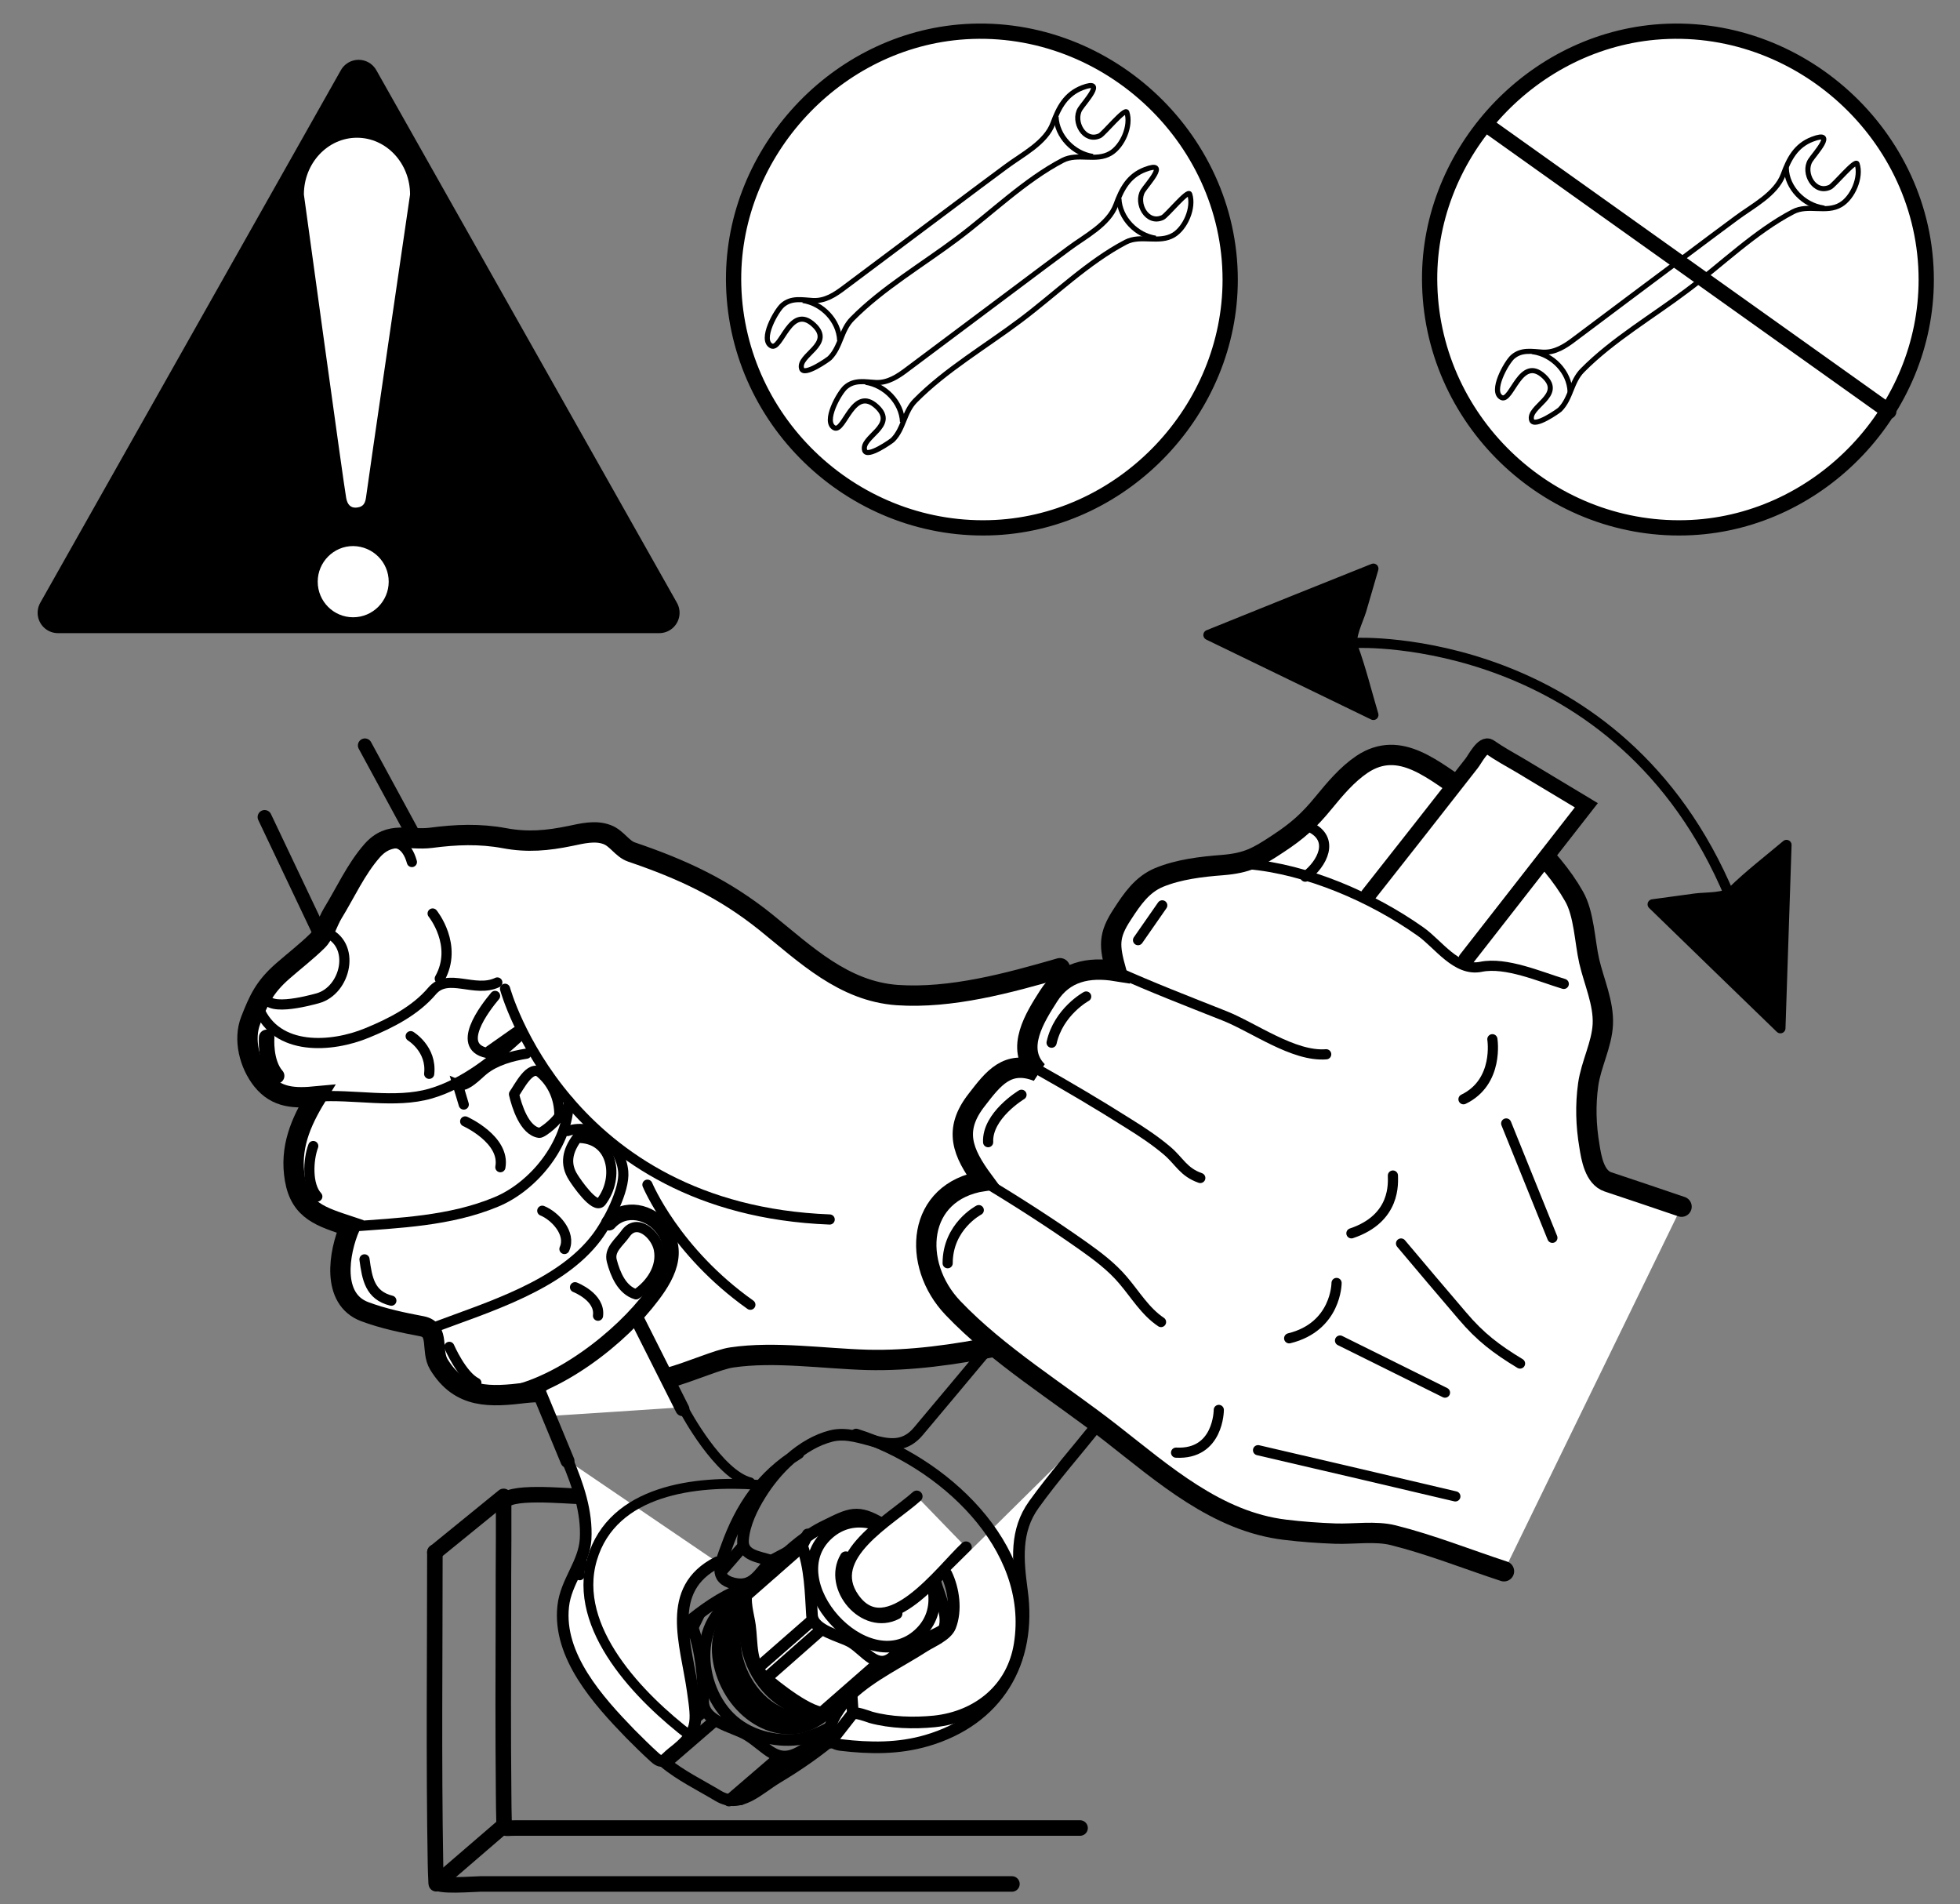 <?xml version="1.0" encoding="utf-8"?>
<!-- Generator: Adobe Illustrator 26.0.3, SVG Export Plug-In . SVG Version: 6.00 Build 0)  -->
<svg version="1.1" id="Layer_1" xmlns="http://www.w3.org/2000/svg" xmlns:xlink="http://www.w3.org/1999/xlink" x="0px" y="0px" viewBox="0 0 96.36 93.6" style="enable-background:new 0 0 96.36 93.6;" xml:space="preserve">
<rect x="0" y="0" width="96.36" height="93.6" fill="#808080" stroke="none"/>
<style type="text/css">
	.st0{fill:none;stroke:#000000;stroke-width:0.572;stroke-linecap:round;stroke-linejoin:round;}
	.st1{fill:none;stroke:#000000;stroke-width:0.572;stroke-linecap:round;}
	.st2{fill:#FFFFFF;stroke:#000000;stroke-width:0.572;stroke-linecap:round;stroke-linejoin:round;}
	.st3{fill:#FFFFFF;stroke:#000000;stroke-width:0.572;stroke-linecap:round;}
	.st4{fill:none;stroke:#000000;stroke-width:0.763;stroke-linecap:round;}
	.st5{fill:none;stroke:#000000;stroke-width:0.485;stroke-linecap:round;stroke-linejoin:round;}
	.st6{fill:#FFFFFF;stroke:#000000;stroke-linecap:round;}
	.st7{fill:#FFFFFF;}
	.st8{fill:none;stroke:#000000;stroke-width:0.689;stroke-linecap:round;}
	.st9{fill:none;stroke:#000000;stroke-width:0.5;stroke-linecap:round;}
	.st10{fill:#FFFFFF;stroke:#000000;stroke-width:0.763;stroke-linecap:round;}
	.st11{fill:none;stroke:#000000;stroke-width:0.5;stroke-linecap:round;stroke-linejoin:round;}
	.st12{fill:#FFFFFF;stroke:#000000;stroke-width:0.75;stroke-linecap:round;stroke-linejoin:round;stroke-miterlimit:2;}
	.st13{fill:none;stroke:#000000;stroke-width:0.75;stroke-linecap:round;stroke-linejoin:round;stroke-miterlimit:2;}
	.st14{fill:none;stroke:#000000;stroke-width:0.25;stroke-linecap:round;}
	.st15{fill:none;stroke:#000000;stroke-width:0.25;}
	.st16{fill:none;stroke:#000000;stroke-width:0.5;stroke-linecap:round;stroke-linejoin:round;stroke-miterlimit:2;}
	.st17{stroke:#000000;stroke-width:0.5;stroke-linecap:round;stroke-linejoin:round;stroke-miterlimit:2;}
	.st18{stroke:#000000;stroke-width:2;stroke-linejoin:round;stroke-miterlimit:10;}
</style>
<g>
	<g>
		<path class="st0" d="M34.05,80c0.4,1.09,0.55,2.45,0.52,3.6c-0.02,1.03,1.47,1.26,2.16,1.67c0.99,0.6,1.44,1.5,2.61,0.83
			c1-0.57,1.98-1.21,2.93-1.86"/>
		<path class="st1" d="M38.35,77.16c-0.87,0.79-2.39,1.73-2.86,2.83c-0.44,1.02-0.12,2.29,0.44,3.2c0.57,0.92,1.51,1.65,2.61,1.76
			c1.57,0.15,2.41-1.05,3.43-2.03"/>
		<path class="st1" d="M36.91,78.35c-2.84,0.62-2.82,4.32-1.03,6.08c0.87,0.86,2.18,1.21,3.37,1.06c0.75-0.1,3.21-1.09,2.5-2.27"/>
		<line class="st1" x1="32.21" y1="86.14" x2="34.57" y2="84.12"/>
		<line class="st1" x1="32.76" y1="86.63" x2="35.11" y2="84.6"/>
		<line class="st1" x1="35.84" y1="88.5" x2="38.19" y2="86.48"/>
		<line class="st1" x1="36.41" y1="88.44" x2="38.76" y2="86.42"/>
		<line class="st1" x1="31.67" y1="82.08" x2="34.02" y2="80.05"/>
	</g>
	<path class="st1" d="M36.04,79.26c-1.61,2.65,1.69,6.54,4.53,5.02"/>
	<line class="st0" x1="34.36" y1="79.37" x2="34.05" y2="80"/>
	<path class="st0" d="M37.57,77.79c-2.06,0.33-3.85,1.98-5.35,3.39c-0.78,0.73-0.52,1.52-0.39,2.47c0.13,0.95,0.03,2.29,0.83,2.96
		c0.79,0.66,1.77,1.13,2.65,1.66c1.09,0.65,1.97-0.34,2.91-0.9c1.05-0.63,2.02-1.3,2.95-2.1c1.02-0.88,1.32-0.98,0.81-2.25"/>
</g>
<g>
	<path class="st1" d="M36.92,78.5c-2.11,2.28,0.33,6.75,3.43,5.82"/>
	<path class="st1" d="M37.35,78.12c-1.97,2.33,0.45,6.78,3.55,5.85"/>
	<path class="st1" d="M37.89,77.63c-1.88,2.32,0.35,6.88,3.48,5.95"/>
	<path class="st1" d="M38.43,77.17c-1.82,2.25,0.29,6.9,3.39,5.96"/>
	<path class="st2" d="M45.98,77.73c0.17,0.66,0.86,2.01,0.26,2.58c-0.89,0.84-1.85,1.7-2.9,2.34c-0.75,0.45-1.8,1.41-2.69,1.54
		c-0.78,0.11-2.5-1.28-3.07-1.77c-0.71-0.61-0.59-1.65-0.71-2.52c-0.07-0.52-0.31-1.23-0.12-1.74c0.19-0.52,0.96-0.97,1.35-1.32
		c0.8-0.71,1.5-1.38,2.46-1.84c1.22-0.6,1.59-0.83,2.82-0.09"/>
	<path class="st0" d="M39.43,75.98c0.4,1.09,0.42,2.27,0.49,3.41c0.05,0.77,1.43,1.02,1.94,1.33c0.68,0.42,1.25,1.38,2.02,0.74
		c0.79-0.66,1.71-0.87,2.57-1.39"/>
	<line class="st1" x1="37.2" y1="82.03" x2="39.9" y2="79.67"/>
	<line class="st1" x1="37.69" y1="82.47" x2="40.38" y2="80.1"/>
	<line class="st1" x1="40.44" y1="84.14" x2="43.14" y2="81.78"/>
	<line class="st1" x1="40.95" y1="84.09" x2="43.65" y2="81.73"/>
	<line class="st1" x1="36.71" y1="78.4" x2="39.41" y2="76.03"/>
	<path class="st1" d="M41.58,76.54c-0.88,1.48,0.92,3.6,2.5,2.77"/>
	<line class="st0" x1="39.71" y1="75.42" x2="39.43" y2="75.98"/>
	<path class="st1" d="M45.16,80.33c-2.57,2.32-7.02-2.61-4.45-4.93S47.73,78.01,45.16,80.33"/>
	<path class="st3" d="M45.07,73.55c-1.33,1.19-4.57,2.93-3.1,5.01c1.64,2.32,4.32-1.4,5.52-2.51"/>
</g>
<line class="st4" x1="21.45" y1="92.59" x2="24.69" y2="89.8"/>
<path class="st4" d="M53.1,89.85c-6.18,0-12.36,0-18.53,0c-3.07,0-6.15,0-9.22,0c-0.62,0-0.55,0.11-0.57-0.35
	c-0.01-0.44-0.02-0.88-0.02-1.32c-0.03-3-0.02-6-0.01-9c0-1.16,0-2.32,0.01-3.47c0-0.6,0-1.19,0-1.8c0-0.7,3.13-0.36,3.82-0.36"/>
<line class="st4" x1="21.38" y1="76.3" x2="24.76" y2="73.55"/>
<path class="st4" d="M49.75,92.6c-5.82,0-11.63,0-17.45,0c-2.89,0-5.78,0-8.68,0c-0.31,0-2.17,0.16-2.18-0.12
	c-0.02-0.29-0.02-0.57-0.03-0.86c-0.09-5.11-0.03-10.22-0.03-15.33"/>
<path class="st2" d="M53.95,70.04c-1.04,1.3-2.15,2.56-3.12,3.91c-0.93,1.29-0.79,2.73-0.59,4.23c0.49,3.53-1.22,6.36-4.67,7.37
	c-1.4,0.41-2.8,0.39-4.23,0.22c-1.34-0.16-0.02-1.99,0.51-2.48c1.01-0.95,2.43-1.62,3.59-2.37c0.38-0.24,1.1-0.53,1.28-0.98
	c0.31-0.79,0.17-1.82-0.19-2.57"/>
<path class="st0" d="M48.76,66.04c-1.2,1.44-2.41,2.88-3.61,4.31c-1.22,1.46-2.75-0.15-4.28,0.23c-1.46,0.37-2.72,1.63-3.49,2.88
	c-0.4,0.64-0.79,1.44-0.85,2.21c-0.07,0.8,0.79,0.84,1.37,1.04c-0.61,0.66-0.89,1.34-1.83,1.12c-1-0.24-0.65-0.97-0.36-1.77
	c0.71-1.99,1.75-3.52,3.55-4.63"/>
<line class="st0" x1="35.44" y1="77.26" x2="36.49" y2="76.05"/>
<path class="st0" d="M40.8,85.66c0.37-0.47,0.74-0.95,1.11-1.42c0.1-0.13,0.78,0.13,0.9,0.17c0.98,0.27,2.12,0.3,3.13,0.2
	c2.15-0.23,3.85-1.62,4.19-3.79c0.78-4.87-3.85-9-8.04-10.31"/>
<line class="st0" x1="41.93" y1="84.22" x2="41.86" y2="83.21"/>
<path class="st0" d="M41.93,84.22"/>
<line class="st0" x1="37.95" y1="76.7" x2="38.95" y2="76.17"/>
<line class="st0" x1="36.86" y1="77.9" x2="38.01" y2="77.25"/>
<path class="st2" d="M35.27,76.79c-2.6,1.33-1.54,3.98-1.21,6.34c0.22,1.56,0.31,2.01-1,3.02c-0.41,0.32-0.46,0.6-0.88,0.22
	c-0.41-0.37-0.8-0.76-1.19-1.15c-1.58-1.63-3.57-3.83-3.3-6.27c0.13-1.21,1.02-2.09,1.1-3.29c0.08-1.35-0.38-2.66-0.89-3.88"/>
<path class="st5" d="M33.94,85.33c-2.45-1.87-5.84-5.29-4.83-8.7c1.01-3.42,5.12-3.87,8.12-3.65"/>
<path class="st5" d="M33.67,69.36c0,0,1.66,3.11,3.21,3.5"/>
<path class="st5" d="M28.6,76.82c-0.05,0.2-0.13,0.4-0.1,0.61"/>
<path class="st6" d="M55.52,64.68c-4.13,0.92-8.64,2.27-12.89,2.16c-2.14-0.06-4.54-0.43-6.65-0.12c-1.35,0.19-5.13,2.35-6.01,0.58
	c-0.37,1.18-3.19,1.05-4.12,1.16c-1.74,0.21-3.23,0.31-4.27-1.39c-0.42-0.69,0.06-1.7-0.83-1.88c-0.95-0.18-1.91-0.38-2.82-0.72
	c-1.65-0.62-1.28-2.89-0.72-4.19c-1.41-0.47-2.44-0.75-2.71-2.32c-0.26-1.53,0.27-2.78,1.06-4.07c-1.05,0.1-1.96,0.09-2.67-0.8
	c-0.62-0.78-0.94-1.99-0.56-2.95c0.4-1.02,0.68-1.63,1.57-2.41c0.56-0.49,1.17-0.96,1.7-1.48c0.35-0.34,0.5-0.93,0.76-1.36
	c0.62-1.01,1.14-2.17,1.93-3.07c0.88-1,1.77-0.5,2.9-0.64c1.22-0.16,2.39-0.21,3.62,0.02c1.13,0.21,2.1,0.12,3.22-0.11
	c0.58-0.12,1.23-0.29,1.81-0.07c0.49,0.18,0.74,0.7,1.21,0.86c2.5,0.85,4.53,1.79,6.6,3.45c1.96,1.58,3.82,3.39,6.46,3.58
	c2.66,0.18,5.47-0.59,8-1.32"/>
<path class="st7" d="M31.5,64.98c0.58,1.4,1.17,2.81,1.75,4.21c-1.31,0.09-2.62,0.17-3.93,0.26c-0.67,0.04-1.35,0.09-2.02,0.13
	c-0.43,0.03-0.53-0.81-0.65-1.09"/>
<line class="st8" x1="26.43" y1="68.26" x2="27.9" y2="71.81"/>
<line class="st8" x1="31.28" y1="64.75" x2="33.55" y2="69.26"/>
<line class="st8" x1="15.68" y1="45.78" x2="13.01" y2="40.16"/>
<line class="st8" x1="17.94" y1="36.64" x2="20.29" y2="40.97"/>
<path class="st4" d="M24.05,68.64c2.74-0.05,6.04-2.52,7.71-4.57c0.83-1.02,1.76-2.33,0.86-3.64c-0.61-0.89-1.92-1.19-2.68-0.33"/>
<path class="st4" d="M13.11,50.99c0,0-0.1,1.22,0.49,1.89"/>
<path class="st9" d="M25.88,51.79c-0.71,0.11-1.53,0.34-2.1,0.8c-0.26,0.2-0.88,0.9-1.27,0.73c0.1,0.32,0.19,0.65,0.29,0.97"/>
<g>
	<path class="st9" d="M15.97,45.8c1.57,0.58,1.05,2.89-0.36,3.27c-0.41,0.11-2.78,0.76-2.54-0.28"/>
	<path class="st9" d="M12.72,49.56c0.87,2.11,3.57,1.94,5.33,1.21c1.17-0.48,2.37-1.09,3.2-2.07c0.78-0.91,2.09,0.12,3.2-0.41"/>
	<path class="st9" d="M21.27,44.9c0,0,1.27,1.56,0.35,3.2"/>
	<path class="st9" d="M15.55,53.9c1.84-0.14,3.86,0.36,5.62-0.15c1.66-0.48,3.16-1.7,4.42-2.86"/>
	<path class="st9" d="M24.83,48.6c0,0,2.94,10.84,15.96,11.34"/>
	<path class="st9" d="M24.34,48.95c-0.46,0.55-2.08,2.6-0.24,2.83"/>
	<path class="st9" d="M17.21,60.29c2.41-0.18,4.92-0.27,7.18-1.21c1.83-0.75,3.56-2.85,3.57-4.96"/>
	<path class="st9" d="M21.35,65.24c2.66-1,6.21-2.06,7.99-4.43c0.55-0.73,1.38-2.31,1.3-3.22c-0.11-1.29-1.41-2.45-2.73-2"/>
	<path class="st9" d="M31.83,58.23c0,0,1.36,3.28,5.06,5.9"/>
	<path class="st9" d="M28.37,55.93c-0.46,0.63-0.62,1.27-0.18,1.95c0.13,0.21,1.06,1.58,1.37,1.19
		C30.48,57.87,30.14,55.89,28.37,55.93"/>
	<path class="st9" d="M25.27,53.78c0.13,0.57,0.51,1.8,1.24,1.9C26.68,55.7,27.5,55,27.5,54.8c0-0.8-0.32-1.55-0.93-2.07
		C26.07,52.29,25.51,53.45,25.27,53.78"/>
	<path class="st9" d="M28.27,63.27c0,0,1.25,0.48,1.13,1.4"/>
	<path class="st9" d="M26.66,59.51c0.62,0.25,1.44,1.11,1.09,1.88"/>
	<path class="st9" d="M22.87,55.12c0,0,1.98,0.89,1.73,2.25"/>
	<path class="st9" d="M20.19,50.93c0,0,1.05,0.63,0.91,1.85"/>
	<path class="st9" d="M19.47,41.45c0,0,0.52-0.01,0.78,0.92"/>
	<path class="st9" d="M31.27,63.62c-0.7-0.21-1.02-1-1.19-1.64c-0.15-0.56,0.36-0.9,0.67-1.34c0.57-0.81,1.5,0.05,1.64,0.76
		C32.57,62.3,31.99,63.14,31.27,63.62"/>
	<path class="st9" d="M17.92,61.9c0.13,0.96,0.27,1.77,1.32,2.03"/>
	<path class="st9" d="M22.09,66.2c0,0,0.61,1.41,1.33,1.77"/>
	<path class="st9" d="M15.4,56.33c-0.25,0.66-0.32,1.92,0.2,2.48"/>
	<line class="st9" x1="24.07" y1="51.64" x2="25.38" y2="50.72"/>
</g>
<path class="st6" d="M82.67,59.31c-1.21-0.41-2.41-0.82-3.62-1.22c-0.66-0.22-0.82-1.19-0.91-1.77c-0.17-1-0.2-2-0.06-3.01
	c0.14-1,0.67-1.96,0.72-2.96c0.05-1.05-0.44-2.11-0.67-3.11c-0.22-0.97-0.25-2.33-0.75-3.19c-1.15-2.03-3.31-3.88-5.26-5.11
	c-1.6-1-3.26-2.64-5.16-1.37c-0.74,0.5-1.33,1.21-1.89,1.89c-0.71,0.87-1.28,1.38-2.24,2.01c-1.01,0.67-1.51,0.95-2.73,1.05
	c-1.04,0.08-2.15,0.21-3.12,0.61c-0.83,0.35-1.31,1.05-1.79,1.79c-0.71,1.07-0.66,1.57-0.32,2.81c-1.36-0.22-2.56,0.03-3.32,1.23
	c-0.65,1.02-1.66,2.58-0.54,3.7c-1.48-0.58-2.18,0.35-2.99,1.4c-1.16,1.48-0.71,2.58,0.33,3.99c-3.29,0.51-3.56,4.08-1.5,6.24
	c2.23,2.34,5.21,4.15,7.76,6.14c2.59,2.02,5.21,4.36,8.57,4.76c0.82,0.1,1.65,0.16,2.48,0.19c0.89,0.03,1.97-0.14,2.84,0.08
	c1.84,0.46,3.64,1.18,5.44,1.77"/>
<path class="st10" d="M67.27,43.99c1.7-2.15,3.39-4.31,5.08-6.47c0.15-0.18,0.57-1.03,0.88-0.81c0.47,0.33,0.98,0.61,1.48,0.9
	c1.09,0.66,2.19,1.31,3.28,1.97c-1.97,2.52-3.94,5.05-5.91,7.57"/>
<g>
	<path class="st11" d="M76.88,48.36c-1.16-0.35-2.84-1.09-4.07-0.84c-1.21,0.25-2.1-1.12-2.97-1.73c-2.39-1.69-5.57-3.07-8.5-3.32"/>
	<g>
		<path class="st11" d="M64.4,40.65c1.24,0.59,0.62,1.8-0.23,2.44"/>
		<path class="st11" d="M54.87,47.74c1.75,0.79,3.54,1.48,5.33,2.19c1.44,0.57,3.4,2.02,5,1.89"/>
		<path class="st11" d="M51.01,52.56c1.51,0.85,3,1.73,4.47,2.66c0.66,0.41,1.31,0.84,1.9,1.34c0.61,0.52,0.8,1.05,1.63,1.34"/>
		<path class="st11" d="M48.35,58.06c1.68,1.01,3.33,2.07,4.93,3.2c0.69,0.49,1.38,1.01,1.93,1.66c0.6,0.7,1.09,1.54,1.87,2.06"/>
		<path class="st11" d="M73.37,51.08c0,0,0.34,2.1-1.42,2.95"/>
		<path class="st11" d="M68.48,57.78c0,0.34,0.17,2.1-2.04,2.84"/>
		<path class="st11" d="M65.71,63.06c0,0,0,2.15-2.33,2.72"/>
		<path class="st11" d="M59.92,69.3c0,0,0,2.21-2.1,2.1"/>
		<path class="st11" d="M48.12,59.48c0,0-1.53,0.8-1.53,2.61"/>
		<path class="st11" d="M50.22,53.81c0,0-1.7,1.02-1.64,2.33"/>
		<path class="st11" d="M53.4,48.98c0,0-1.36,0.74-1.7,2.27"/>
		<line class="st11" x1="74.05" y1="55.22" x2="76.32" y2="60.84"/>
		<path class="st11" d="M68.88,61.12c1,1.19,2,2.37,3.01,3.55c0.89,1.05,1.67,1.64,2.84,2.35"/>
		<line class="st11" x1="65.88" y1="65.89" x2="71.04" y2="68.45"/>
		<path class="st11" d="M61.85,71.28c3.24,0.75,6.47,1.51,9.7,2.27"/>
		<line class="st11" x1="57.14" y1="44.5" x2="55.95" y2="46.21"/>
	</g>
</g>
<g>
	<path class="st12" d="M94.7,13.75c0,6.37-5.16,11.85-11.53,12.18c-6.82,0.35-12.69-5.07-12.88-11.89
		C70.1,7.73,75.08,2.15,81.36,1.58C88.41,0.95,94.7,6.66,94.7,13.75"/>
</g>
<line class="st13" x1="73.09" y1="6.14" x2="92.86" y2="20.22"/>
<g>
	<path class="st14" d="M77.43,16.65"/>
	<path class="st14" d="M77.43,16.65c1.8-1.35,3.6-2.7,5.41-4.05c0.84-0.63,1.68-1.26,2.52-1.88c0.79-0.59,1.95-1.17,2.31-2.14
		c0.28-0.77,0.62-1.43,1.44-1.74C90.32,6.38,89.2,7.57,89,7.89c-0.38,0.61,0.2,1.67,0.97,1.31c0.2-0.09,1.25-1.38,1.33-1.15
		c0.22,0.66-0.21,1.66-0.8,2.01c-0.71,0.43-1.61-0.04-2.35,0.35c-1.86,0.97-3.52,2.6-5.19,3.85c-1.68,1.27-3.68,2.44-5.16,3.94
		c-0.56,0.56-0.56,1.38-1.11,1.93c-0.06,0.06-1.26,0.91-1.39,0.52c-0.21-0.67,1.62-1.2,0.61-2.15c-1.16-1.08-1.59,1.29-2.09,1.04
		c-0.57-0.29,0.24-1.73,0.55-2c0.44-0.38,0.95-0.26,1.48-0.23C76.46,17.34,76.96,17.01,77.43,16.65"/>
	<path class="st14" d="M89.63,10.22c-0.94-0.14-1.78-0.98-1.81-1.95"/>
	<path class="st14" d="M75.38,17.29c0.94,0.14,1.77,0.98,1.81,1.96"/>
</g>
<g>
	<path class="st12" d="M60.48,13.75c0,6.37-5.16,11.85-11.53,12.18c-6.82,0.35-12.69-5.07-12.88-11.89
		C35.89,7.73,40.86,2.15,47.14,1.58C54.2,0.95,60.48,6.66,60.48,13.75"/>
</g>
<g>
	<path class="st15" d="M41.53,14.12"/>
	<path class="st15" d="M41.53,14.12c1.8-1.35,3.61-2.7,5.41-4.05c0.84-0.63,1.68-1.26,2.52-1.88c0.79-0.59,1.96-1.17,2.31-2.14
		c0.28-0.76,0.62-1.42,1.44-1.74c1.21-0.46,0.09,0.73-0.11,1.05c-0.37,0.61,0.21,1.67,0.97,1.31c0.2-0.1,1.25-1.39,1.33-1.15
		c0.22,0.66-0.21,1.66-0.8,2.01c-0.72,0.43-1.61-0.03-2.35,0.35c-1.86,0.97-3.52,2.6-5.19,3.85c-1.69,1.27-3.68,2.44-5.16,3.94
		c-0.56,0.56-0.56,1.38-1.11,1.93c-0.06,0.06-1.26,0.91-1.38,0.52c-0.21-0.67,1.62-1.2,0.6-2.15c-1.16-1.08-1.6,1.29-2.09,1.03
		c-0.57-0.3,0.24-1.73,0.55-2c0.44-0.38,0.95-0.26,1.48-0.23C40.56,14.81,41.06,14.48,41.53,14.12"/>
	<path class="st15" d="M53.73,7.69c-0.94-0.14-1.77-0.98-1.81-1.95"/>
	<path class="st15" d="M39.47,14.77c0.94,0.14,1.77,0.98,1.81,1.96"/>
</g>
<g>
	<path class="st15" d="M44.62,18.14"/>
	<path class="st15" d="M44.62,18.14c1.8-1.35,3.61-2.7,5.41-4.05c0.84-0.63,1.68-1.26,2.52-1.88c0.79-0.59,1.95-1.17,2.31-2.14
		c0.28-0.77,0.62-1.43,1.44-1.74c1.21-0.46,0.09,0.73-0.11,1.05c-0.37,0.61,0.2,1.67,0.97,1.31c0.2-0.09,1.25-1.39,1.33-1.15
		c0.22,0.67-0.21,1.66-0.79,2.01c-0.72,0.43-1.61-0.03-2.35,0.35c-1.86,0.97-3.52,2.6-5.19,3.85c-1.69,1.27-3.68,2.44-5.16,3.94
		c-0.56,0.56-0.56,1.38-1.11,1.93c-0.06,0.06-1.26,0.91-1.38,0.52c-0.21-0.67,1.62-1.2,0.6-2.15c-1.16-1.08-1.6,1.28-2.09,1.04
		c-0.57-0.3,0.24-1.73,0.55-2c0.44-0.38,0.95-0.26,1.48-0.23C43.65,18.83,44.15,18.5,44.62,18.14"/>
	<path class="st15" d="M56.82,11.71c-0.94-0.14-1.77-0.98-1.81-1.95"/>
	<path class="st15" d="M42.56,18.79c0.94,0.14,1.77,0.98,1.81,1.95"/>
</g>
<g>
	<path class="st16" d="M66.71,31.6c0,0,12.89-0.57,18.34,12.46"/>
	<path class="st17" d="M67.52,27.95c-0.2,0.69-0.4,1.37-0.6,2.06c-0.14,0.46-0.58,1.31-0.41,1.78c0.4,1.09,0.68,2.24,1.01,3.35
		c-2.71-1.31-5.41-2.62-8.11-3.93C62.11,30.12,64.81,29.03,67.52,27.95"/>
	<path class="st17" d="M81.25,44.45c0.71-0.1,1.42-0.19,2.13-0.29c0.47-0.06,1.43-0.01,1.79-0.35c0.83-0.81,1.77-1.53,2.66-2.28
		c-0.1,3-0.2,6.01-0.3,9.01C85.43,48.51,83.34,46.48,81.25,44.45"/>
</g>
<polygon class="st18" points="32.41,30.12 2.85,30.12 17.63,3.94 "/>
<path class="st7" d="M20.16,9.56c0,0-2.1,14.34-2.17,14.92c-0.05,0.36-0.23,0.45-0.48,0.47c-0.26,0.02-0.43-0.14-0.49-0.47
	c-0.11-0.56-2.08-14.92-2.08-14.92c0-1.54,1.17-2.79,2.61-2.79C18.99,6.77,20.16,8.02,20.16,9.56z"/>
<path class="st7" d="M19.11,28.59c0,0.96-0.78,1.75-1.75,1.75c-0.96,0-1.74-0.78-1.74-1.75c0-0.96,0.78-1.75,1.74-1.75
	C18.33,26.85,19.11,27.63,19.11,28.59z"/>
</svg>
